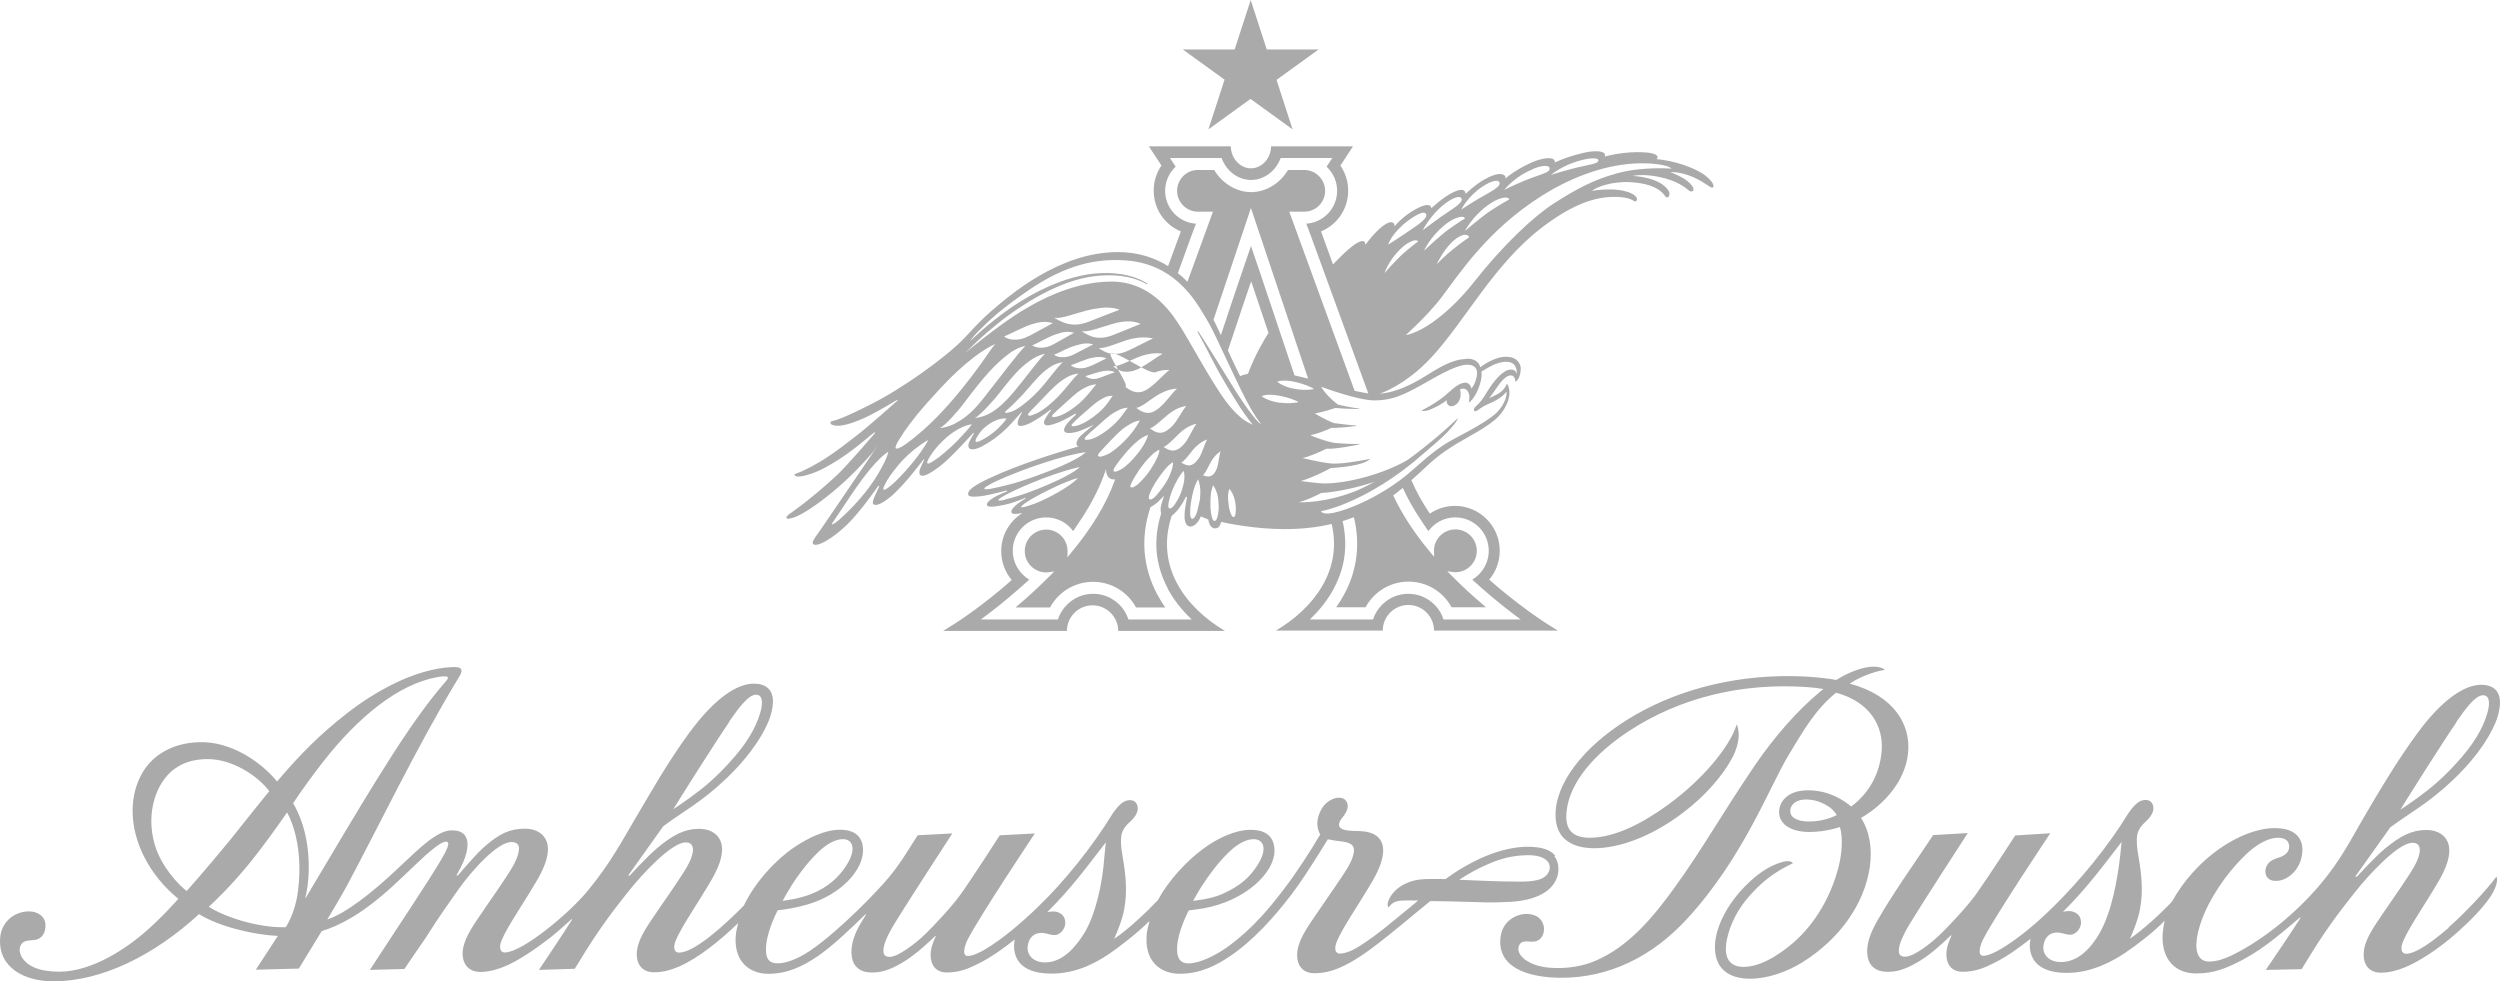 <svg viewBox="0 0 1171.18 459.68" xmlns="http://www.w3.org/2000/svg" data-sanitized-data-name="Layer 2" data-name="Layer 2" id="Layer_2">
  <defs>
    <style>
      .cls-1 {
        fill: #aaaaab;
      }
    </style>
  </defs>
  <g data-sanitized-data-name="Layer 1" data-name="Layer 1" id="Layer_1-2">
    <g data-sanitized-data-name="Layer_1 0" data-name="Layer_1 0" id="Layer_1_0">
      <path d="m993.22,401.08c-1.12,9.85-3.72,26.02-9.85,36.48-3.98,6.74-9.85,13.14-17.98,13.14-5.36,0-9.25-3.54-7.87-8.9.95-3.46,3.37-4.84,5.88-4.93,1.47-.09,3.03.43,4.49.78,1.99.43,3.03.35,4.41-.61s2.59-2.85,2.59-4.75c0-2.33-.86-4.24-3.72-5.19-2.07-.69-4.75.09-4.75.09,11.67-11.58,19.1-21.96,27.49-32.76,0,0-.52,5.27-.69,6.74v-.09Zm157.41-62.75h0c4.84-7,9.16-12.62,12.62-12.62s3.03,4.58,2.16,7.78c-1.21,4.49-4.06,11.84-12.19,21.26-8.56,9.85-14.69,14.69-20.92,19.19-1.9,1.38-6.05,4.32-7.78,5.36,2.68-4.41,19.71-31.46,26.28-40.97h-.17Zm-3.46,96.29h0c-7.52,6.4-15.3,12.19-19.97,12.19-2.16,0-2.85-2.33-1.47-5.7,2.85-6.83,10.37-17.37,17.03-28.87,3.11-5.45,4.75-10.2,4.67-14-.09-5.88-4.41-9.42-10.8-9.42-6.74,0-12.1,2.77-19.45,8.82-4.84,4.06-13.05,13.05-13.05,13.05h-.78s15.21-21.35,16.42-23.08c9.16-6.83,17.98-11.32,29.48-22.3,12.45-11.84,18.41-22.56,20.49-28.52,4.75-14.44-3.37-15.99-7.43-15.99-7.17,0-17.81,6.05-30.43,23.51-8.9,12.19-17.37,26.36-24.81,39.16-5.53,9.51-10.72,19.71-19.79,30.51-14.87,17.63-31.38,28.61-42.01,33.71-2.85,1.3-6.48,2.77-10.29,2.77-4.32,0-5.62-3.11-5.96-5.96-.61-6.05,2.42-14.52,5.62-20.75,5.36-10.2,11.15-16.94,15.56-21.52,7-7.35,13.05-9.77,16.94-9.77,3.63,0,5.27,1.64,5.27,4.15,0,2.94-2.42,4.32-4.49,5.01-1.73.61-4.15,1.21-5.53,3.2-.86,1.21-1.12,2.25-1.12,3.54,0,2.51,1.9,4.32,4.67,4.32,1.56,0,4.32-.17,7.61-3.03,2.85-2.51,4.67-6.22,5.01-10.29.26-2.33-.17-4.67-1.38-6.66-2.42-3.72-6.74-4.75-11.84-4.75-8.13.09-16.77,3.89-23.68,8.38-10.8,7.09-19.02,16.68-24.12,26.02-4.93,5.27-13.83,13.48-19.71,17.37,0,0,2.51-5.36,3.98-10.72,2.42-8.82,1.73-17.81.09-27.23-.78-4.58-.86-5.62-.86-8.56,0-4.15,2.07-6.4,4.67-8.82,2.16-2.07,3.11-4.06,3.11-5.79,0-1.9-1.12-3.54-2.94-3.8-3.46-.43-5.96,2.07-8.99,6.48-9.16,15.04-22.39,31.2-35.01,43.57-7.26,7.17-16.34,14.95-24.81,19.88-2.16,1.3-5.7,3.03-7.95,3.03-3.11,0-1.3-5.36,0-7.87,5.7-11.06,31.38-49.53,31.38-49.53l-16.42,1.04s-13.23,20.4-18.33,27.49c-4.75,6.57-12.97,15.04-16.08,18.15-5.45,5.36-13.23,11.15-17.11,11.15-2.77,0-3.2-1.56-2.94-3.72.17-1.99,1.38-5.53,5.1-11.76,5.19-8.64,27.14-42.44,27.14-42.44l-16.25.95c-4.67,7.35-23.6,33.88-28.44,44.6-3.72,8.13-2.59,13.74-.61,16.25,2.07,2.51,4.58,3.2,8.13,3.2,5.45,0,10.37-2.42,15.21-5.45,5.19-3.28,10.46-8.13,14.09-11.67l.26.17c-.61,1.12-1.21,2.85-1.64,4.06-1.82,5.53-.78,12.88,6.83,12.88,5.88,0,10.2-1.82,14.78-4.15,6.14-3.03,12.1-7.43,17.03-11.32,0,0-4.24,15.99,17.11,15.99,11.84,0,21.87-5.88,26.88-9.16,5.96-3.98,14.26-10.46,18.84-15.3h0c-.52,2.07-.86,5.27-.95,6.31-.61,11.84,5.88,18.41,15.73,18.41,8.13,0,14-2.25,22.39-6.74,10.2-5.53,18.58-13.05,26.28-19.54l.26.17c-3.37,5.45-16.34,24.46-16.34,24.46l16.77-.35s1.47-2.42,2.16-3.46c8.13-13.57,15.39-23.25,22.56-32.24,7.09-8.99,20.66-23.51,27.23-23.51,3.37,0,3.63,2.51,3.37,4.41-.61,4.41-3.89,9.08-9.08,16.86-9.25,13.66-14.52,20.23-16.42,26.45-1.99,6.66,0,13.14,7.35,13.14,3.89,0,7.95-1.12,11.67-2.68,6.05-2.59,14.78-7.95,23.68-15.82,6.14-5.45,14.44-13.57,17.46-19.71,2.59-5.1,1.3-6.83,1.3-6.83-4.32,6.14-15.99,18.33-22.47,23.86h0l.17.09Zm-421.56-26.36h0c-1.73,4.58-9.16,4.75-13.23,4.75-10.2,0-18.84-.43-28.78-.86,4.24-2.77,8.47-5.19,13.74-7.43,6.74-2.94,12.1-3.89,17.29-4.06,5.45-.26,8.82,1.04,10.37,2.85,1.21,1.47,1.21,3.28.69,4.75h-.09Zm-208.23-7h0c-.86,12.71-4.24,27.75-9.68,36.3-4.15,6.57-10.11,13.31-18.15,13.31-5.36,0-9.25-3.54-7.87-8.9.95-3.46,3.37-4.84,5.88-4.93,1.47-.09,3.03.43,4.49.78,1.99.43,3.03.35,4.41-.61s2.59-2.85,2.59-4.75c0-2.33-.86-4.24-3.72-5.19-1.99-.69-4.75.09-4.75.09,11.67-11.58,19.1-21.96,27.49-32.76,0,0-.61,5.27-.69,6.74v-.09Zm-374.19,19.36h0l-.17-.17c1.73-5.79,4.32-27.06-5.7-44.17,3.46-5.27,9.59-13.74,14.09-19.45,16.08-20.57,35.01-36.3,53.33-39.59.95-.17,4.93-.86,5.1.17.17.95-1.73,2.33-6.83,8.82-16.25,20.57-34.49,51.95-59.73,94.3h0l-.09.09Zm-3.63-2.85h0c-1.38,10.46-5.7,16.6-5.7,16.6-13.4.43-29.65-5.27-36.04-9.59,3.2-2.94,9.85-9.16,19.1-20.4,6.14-7.52,14.09-18.67,17.55-23.77,0,0,8.21,13.14,5.1,37.08v.09Zm-52.12-.35h0c-3.63-2.85-11.84-11.15-14.95-21.78-4.41-15.13.86-29.3,9.25-35.44,5.01-3.63,10.46-4.58,15.73-4.58,10.89,0,22.91,7.35,28.7,15.04-3.98,4.67-13.48,16.86-18.76,23.34-11.5,14-19.97,23.42-19.97,23.42Zm254.13-79.35h0c4.84-7,9.16-12.62,12.62-12.62s3.03,4.58,2.16,7.78c-1.21,4.49-4.06,11.84-12.19,21.26-8.56,9.85-14.69,14.69-20.92,19.19-1.9,1.38-6.05,4.32-7.78,5.36,2.68-4.41,19.71-31.46,26.28-40.97h-.17Zm29.04,77.02h0c3.28-5.01,7.09-10.37,12.45-15.65,4.06-3.98,8.3-6.4,12.01-6.31,2.33,0,4.32,1.47,4.32,4.49,0,1.99-.86,4.67-3.03,8.04-3.28,5.01-8.21,9.94-16.25,13.14-6.4,2.51-13.48,3.2-13.48,3.2,0,0,2.85-5.1,4.06-6.92h-.09Zm192.41,0h0c3.28-5.01,7.09-10.37,12.45-15.65,4.06-3.98,8.3-6.4,12.01-6.31,4.06.09,6.92,4.06,1.38,12.53-3.28,5.01-7.43,9.25-16.42,13.23-5.53,2.42-13.48,3.11-13.48,3.11,0,0,2.85-5.1,4.06-6.92Zm165.53-14.26h0c-2.25-2.68-6.05-4.15-13.05-4.15-5.36,0-12.62,1.47-19.54,4.41-7,2.94-13.05,6.57-18.76,10.72-5.19-.09-10.03-.09-12.45.26-7.69,1.21-11.93,5.1-13.83,8.82-.61,1.12-1.38,3.46-.35,4.24.09,0,.35-.78,1.21-1.47,1.73-1.56,3.8-1.82,7-1.82h5.62c-.78.61-1.47,1.21-2.25,1.9-4.15,3.46-8.21,6.74-12.45,10.2-3.98,3.2-8.13,6.31-12.62,9.16-2.42,1.56-6.22,3.63-9.42,3.63-2.16,0-2.77-2.33-1.38-5.7,2.85-6.83,10.37-17.37,17.03-28.87,3.11-5.45,4.75-10.2,4.67-14-.09-5.88-4.41-8.56-10.8-8.82-3.89-.17-4.49,0-6.66-.43-3.54-.61-4.24-2.77-1.73-5.79,1.73-2.07,2.59-3.89,2.59-5.36,0-2.25-1.3-4.06-4.15-4.06-2.51,0-6.05,1.73-8.04,5.19-4.15,7.09-.69,12.01-.69,12.01-4.58,7.87-11.41,18.33-17.11,25.76-4.58,5.96-13.83,18.24-27.23,27.57-4.24,2.94-11.84,7.09-17.37,7.09-4.84,0-5.36-3.89-5.36-6.83,0-4.24,1.64-10.29,5.45-17.98,5.01-.61,8.9-1.12,13.83-2.68,15.99-5.01,26.36-16.34,26.36-25.24,0-4.32-1.73-9.85-11.15-9.85-7.17,0-15.56,3.89-22.39,8.99-7.78,5.79-16.08,14.69-21.09,23.94-4.84,5.19-14.26,14.09-20.49,18.15,0,0,2.51-5.36,3.98-10.72,2.42-8.82,1.73-17.81.09-27.23-.78-4.58-.86-5.62-.86-8.56,0-4.15,2.07-6.4,4.75-8.82,2.16-2.07,3.11-4.06,3.11-5.79,0-1.9-1.12-3.54-2.94-3.8-3.46-.43-5.96,2.07-8.99,6.48-9.16,15.04-22.47,31.64-34.92,43.57-7.35,7.09-16.42,14.95-24.81,19.88-2.16,1.3-5.7,3.03-7.95,3.03-3.11,0-1.3-5.36,0-7.87,5.7-11.06,31.38-49.53,31.38-49.53l-16.42.86s-13.23,20.57-18.33,27.66c-4.75,6.57-12.97,15.04-16.08,18.15-5.45,5.36-13.48,11.15-17.11,11.15-2.77,0-3.11-1.56-2.94-3.72.17-1.99,1.3-5.53,5.1-11.76,5.19-8.64,27.14-42.36,27.14-42.36l-16.25.86c-4.67,7.35-8.47,13.74-13.48,19.71-5.45,6.57-22.39,24.12-35.7,33.54-4.75,3.37-11.15,6.74-16.42,6.74s-5.45-3.89-5.45-6.83c0-4.06,1.64-10.29,5.45-17.98,5.01-.61,8.73-1.3,13.74-2.68,16.16-4.67,26.28-16.25,26.28-25.5,0-3.63-1.3-9.59-10.8-9.59-7.17,0-14.95,3.89-21.18,8.04-8.56,5.7-18.5,16.25-23.86,27.49-9.94,10.03-23.34,22.04-30.43,22.04-2.16,0-2.85-2.33-1.47-5.7,2.85-6.83,10.37-17.37,17.03-28.87,3.11-5.45,4.75-10.2,4.67-14-.09-5.88-4.41-9.42-10.8-9.42-6.74,0-12.1,2.77-19.36,8.82-4.93,4.06-13.05,13.05-13.05,13.05h-.78s15.21-21.35,16.42-23.08c9.16-6.83,17.98-11.32,29.48-22.3,12.45-11.84,18.41-22.56,20.49-28.52,4.75-14.44-3.37-15.99-7.52-15.99-7.43,0-17.89,6.05-30.6,23.51-10.03,13.74-17.63,27.4-24.64,39.16-6.14,10.37-11.84,21.35-22.47,34.23-8.99,10.98-30.86,29.04-38.98,29.04-2.16,0-2.85-2.33-1.47-5.7,2.85-6.83,10.37-17.37,17.03-28.87,3.11-5.45,4.75-10.2,4.67-14-.09-5.88-4.41-9.42-10.8-9.42-6.74,0-11.84,2.07-19.36,8.82-4.06,3.63-12.01,13.05-12.01,13.05h-.69c1.73-3.11,5.1-8.9,5.19-14.26.09-3.98-1.99-6.83-7.17-6.83-3.03,0-5.88,1.12-10.98,4.84-3.8,2.85-8.82,7.69-15.65,14.09-10.98,10.29-23.08,19.88-31.9,22.82,0,0,6.57-10.89,9.34-16.08,15.13-28.27,31.9-63.45,51.17-95.51.43-.78.95-1.56,1.38-2.25.95-1.56,1.21-2.77.78-3.46-.61-.86-1.99-1.04-4.24-.95-17.72.86-36.56,11.76-49.36,21.78-12.71,9.94-21.7,19.02-32.59,31.81-7.95-9.59-21.87-18.76-36.22-18.41-6.4.17-12.62,1.56-18.5,5.45-9.25,6.14-12.88,16.77-12.97,26.45-.09,15.13,8.21,30.77,21.44,41.49,0,0-8.3,9.51-17.11,16.86-10.55,8.73-26.36,18.33-41.32,17.2-5.01-.35-10.63-1.3-14.18-5.7-1.64-2.07-2.07-4.32-1.47-6.05.86-2.33,2.59-2.77,5.7-2.94,4.93-.17,6.14-3.89,6.14-7,0-4.15-3.72-6.48-7.69-6.48-7,0-13.14,5.01-13.57,12.71-.86,13.83,11.67,20.05,24.89,20.05,22.91,0,47.37-12.27,68.29-31.46,9.68,5.96,25.76,9.68,36.91,10.2l-10.29,15.82,20.14-.52s8.21-13.48,10.72-17.55c8.47-2.68,18.58-7.69,33.28-21.09,7.87-7.17,14.18-13.83,19.62-17.98,1.9-1.47,3.98-2.85,5.19-2.85,1.9,0,1.38,1.9-.43,5.45-3.54,6.48-8.82,14.61-25.93,40.63-1.56,2.42-9.16,14-9.16,14l16.16-.43s7.69-11.32,9.94-14.52c2.94-4.49,4.67-7.69,15.56-22.99,5.96-8.47,18.07-21.96,24.64-21.96,3.37,0,3.8,2.16,3.46,4.06-.61,4.49-3.8,9.25-9.16,17.2-9.25,13.66-14.52,20.23-16.42,26.45-2.07,6.66.17,13.14,7.61,13.14,3.89,0,7.61-1.04,11.41-2.59,6.05-2.51,13.83-7.69,21.44-13.57,3.37-2.68,9.85-8.56,9.85-8.56l.26.17c-3.37,5.45-15.56,23.6-15.56,23.6l16.77-.52s1.56-2.42,2.16-3.46c8.13-13.57,15.39-23.25,22.56-32.24,7.09-8.99,20.75-23.51,27.23-23.51,3.37,0,3.63,2.51,3.37,4.41-.61,4.41-3.89,9.08-9.08,16.86-9.25,13.66-14.52,20.23-16.42,26.45-2.07,6.66,0,13.14,7.35,13.14,3.89,0,7.87-1.04,11.67-2.68,8.99-3.89,19.45-12.36,27.57-20.23l.17.09c-.35.86-.78,3.28-.95,3.98-1.82,12.79,5.45,19.54,15.04,19.54,9.08,0,16.16-3.54,22.99-8.13,7.09-4.75,16.6-13.92,22.56-19.79l.26.17c-1.47,2.25-3.54,5.7-4.41,7.69-3.72,8.04-2.59,13.74-.61,16.25,2.07,2.51,4.58,3.2,8.13,3.2,5.45,0,10.37-2.42,15.21-5.45,5.19-3.28,10.46-8.13,14.09-11.67l.26.17c-.61,1.12-1.21,2.85-1.64,4.06-1.82,5.53-.78,12.88,6.83,12.88,5.88,0,10.2-1.82,14.78-4.15,6.14-3.03,12.1-7.43,17.03-11.32,0,0-4.24,15.99,17.11,15.99,12.45,0,21.44-5.53,26.88-9.08,5.01-3.37,14.18-10.55,18.84-15.3l.26.09c-.26.86-.95,3.28-1.21,5.1-1.56,13.74,6.66,19.28,15.47,19.28,9.68,0,17.46-4.15,23.42-8.21,10.98-7.43,20.57-18.07,29.13-29.3,4.41-5.88,8.3-12.01,12.27-18.24.43-.61,4.49-7.26,4.49-7.26,2.77.61,5.45.86,7.26,1.12,4.32.61,5.27,2.42,4.93,4.84-.61,4.67-4.06,9.25-9.42,17.2-9.25,13.66-14.52,20.23-16.42,26.45-1.99,6.66,0,13.14,7.35,13.14,3.89,0,7.87-.86,11.67-2.51,6.4-2.68,13.05-7.43,18.5-11.67,6.4-4.93,15.39-12.45,18.33-14.87,2.07-1.73,3.98-3.28,5.79-4.75,9.94.09,21.87.52,26.02.61,3.63.09,8.99-.09,11.84-.26,14.69-.95,20.75-6.92,21.96-13.05.61-3.2-.09-6.4-1.73-8.38l.43-.17Zm118.77-15.99h0c-5.27,0-8.64-1.82-8.64-4.84s2.85-6.05,9.25-5.36c3.8.43,6.4,1.73,8.73,3.2,2.42,1.56,3.8,3.98,3.8,3.98-4.06,2.07-8.64,3.03-13.14,3.03Zm19.45-64.74h0c6.31-4.15,14.44-6.22,16.25-6.22,0,0-1.12-1.64-5.79-1.56-4.24.09-11.06,2.42-16.94,6.22-4.32-.78-9.85-1.38-15.13-1.64-29.48-1.38-57.14,5.36-79.18,18.07-21.26,12.27-35.87,29.13-37.17,44.6-.43,5.53.69,10.63,4.75,13.92,3.28,2.68,7.61,3.8,13.14,3.89,11.84,0,26.8-5.36,41.58-16.51,10.72-8.04,18.84-17.72,22.99-25.41,5.53-10.11,2.33-16.08,2.33-16.08-3.37,10.89-16.42,26.1-31.9,37.43-12.27,8.99-25.33,15.65-37,15.65-9.85,0-11.5-5.88-10.8-12.36,1.47-14,13.57-27.31,29.04-37.51,24.03-15.82,52.99-22.73,83.07-20.75,2.77.17,5.79.52,8.21.95-.61.43-1.21.95-1.82,1.47-10.46,8.73-20.92,20.57-30.43,34.49-15.13,22.3-24.64,39.33-37.17,56.62-10.46,14.61-22.04,28.27-37.6,34.83-5.96,2.51-12.62,3.46-18.76,3.28s-10.46-1.38-14.18-4.06c-1.3-.95-3.11-3.03-2.94-5.1.35-3.46,2.85-3.46,5.53-3.2,4.75.52,6.66-3.03,6.48-6.31-.26-3.89-3.28-6.66-8.21-6.66-4.58,0-11.67,3.11-12.27,11.93-.95,15.3,17.46,17.98,28.61,17.98,22.39,0,42.53-9.85,58.78-27.49,26.28-28.44,38.72-61.98,47.63-76.76,6.83-11.41,12.88-21.78,22.3-29.3,15.9,4.32,22.21,15.65,21.35,27.14-.69,9.51-5.01,19.28-14.26,26.19-3.54-2.94-10.46-7.61-20.14-7.61-10.29,0-13.74,5.88-13.66,10.37.09,5.79,6.05,9.16,14.09,9.16s14.35-2.33,14.35-2.33c1.64,4.58.95,13.05-.69,19.19-4.24,15.9-12.79,28.35-22.73,36.39-12.01,9.68-19.19,9.94-21.96,9.94-6.4-.09-8.38-4.49-7.95-9.68.61-7.35,4.41-15.39,9.08-21.26,9.94-12.36,19.45-16.08,22.3-17.63,0,0-1.04-1.73-5.1-.52-4.75,1.38-9.68,4.06-15.3,9.34-9.68,8.99-15.39,19.97-16.08,28.7-.43,5.27.95,10.2,4.41,12.97,2.68,2.25,6.48,3.63,12.1,3.63,7.95,0,17.03-3.11,24.38-7.69,17.89-11.15,29.04-27.66,31.55-44.34,1.3-8.9,0-16.94-4.06-23.34,3.46-1.82,20.23-12.36,22.04-30.51,1.3-12.97-6.4-26.71-27.23-32.33h0l.09-.17Z" class="cls-1"></path>
      <path d="m573.82,37.43l-19.71-14.26h24.29l7.52-23.17,7.52,23.17h24.29l-19.71,14.26,7.52,23.17-19.71-14.26-19.71,14.26,7.52-23.17h.17Zm184.46,43.57h0c-11.67,3.03-20.14,7.78-30.43,14.35-9.34,6.05-23.51,19.19-37.51,37-11.06,13.92-23.6,23.17-31.81,24.64,0,0,10.03-8.9,16.6-17.46,8.47-11.15,21.61-31.72,47.28-47.89,20.05-12.62,36.56-14.69,43.22-15.04,6.83-.43,15.73.43,17.46,2.42,0,0-12.88-1.12-24.89,1.99h.09Zm-109.78,47.11h0s1.9-5.88,7.35-11.24c4.06-4.06,7.95-5.1,8.47-3.72,0,0-2.85,2.07-6.57,5.27-3.46,3.03-9.25,9.59-9.25,9.59v.09Zm11.5-24.98h0c4.75-3.46,7.35-4.15,8.04-2.94s-.61,2.94-5.36,6.22c-5.53,3.89-12.36,8.21-12.36,8.21,0,0,1.38-5.36,9.77-11.58l-.09.09Zm17.03-7.78h0c4.41-3.28,7-3.63,7.61-2.42.61,1.12-.69,2.77-5.27,5.7-5.36,3.46-12.88,9.25-12.88,9.25,0,0,3.8-7.52,10.55-12.53Zm17.63-8.04h0c4.67-3.03,7.26-3.11,7.78-1.9s-.86,2.68-5.7,5.36c-5.62,3.03-12.19,7.43-12.19,7.43,0,0,3.03-6.31,10.11-10.89Zm-8.38,20.92h0s3.2-6.48,10.37-11.84c5.36-4.06,10.03-4.67,10.37-2.94,0,0-3.54,1.9-8.47,5.1-4.49,2.94-12.27,9.68-12.27,9.68Zm-19.19,9.25h0s2.77-6.31,9.42-11.84c5.01-4.15,9.42-4.93,9.77-3.28,0,0-3.37,1.99-7.87,5.27-4.15,3.03-11.32,9.85-11.32,9.85Zm12.45-3.37h0c5.19-5.36,8.3-4.49,8.73-2.94,0,0-3.28,2.16-7.61,5.62-3.98,3.2-7.61,7-7.61,7,0,0,2.68-5.7,6.48-9.68Zm38.47-34.92h0c5.62-2.25,8.04-1.56,7.95-.26-.17,1.3-.52,1.64-6.22,3.63-7.69,2.59-15.04,6.4-15.04,6.4,0,0,4.84-6.31,13.4-9.68l-.09-.09Zm22.82-4.15h0c5.79-1.47,8.21-.78,7.95.17s-.69,1.3-6.57,2.51c-7.87,1.64-15.65,4.24-15.65,4.24,0,0,5.36-4.67,14.26-6.92Zm-78.66,107.36h0l3.37-1.82c6.66-3.72,15.56-9.16,21-9.68,3.37-.26,4.84,1.04,5.19,2.42.35,1.21.43,2.25-.43,4.93-.43,1.47-1.3,3.03-1.99,3.8,0,0-.52-3.11-3.28-2.77-3.89.52-6.83,4.58-11.32,7.78-3.63,2.68-7.17,4.41-8.82,5.27,0,0,1.12.61,3.54-.26,2.59-.95,6.22-2.85,8.3-4.58-.09,1.73.86,3.11,2.68,2.77s3.11-1.9,3.63-3.8c.43-1.47.17-4.15-.17-3.98,2.94-1.47,4.49,1.3,4.49,3.37,0,.69-.09,2.25-.35,2.68,0,0,.78-.17,1.82-1.56,1.04-1.3,2.59-3.63,3.72-7.87.69-2.51.61-3.89.43-5.01,1.9-1.12,4.58-2.77,6.31-3.46,4.58-1.73,8.3-1.64,9.68,1.21.86,1.9.52,3.2.52,3.2-.43-1.47-1.47-1.99-2.85-1.9-3.37.17-6.92,4.41-9.51,8.13-2.25,3.28-2.94,5.19-5.53,7.95-.69.78-2.42,1.82-2.07,2.94.35,1.3,1.99-.17,3.11-.95,1.73-1.21,4.41-2.33,5.96-3.03,4.75-2.33,6.14-4.75,6.14-4.75.26,1.04-.26,5.62-4.67,9.94-5.62,5.36-19.62,11.76-23.86,14.52-1.82,1.12-3.46,2.33-5.1,3.54-5.01,3.8-9.25,7.95-13.4,11.32-7.09,5.79-18.84,13.14-31.46,16.86-7.69,2.25-8.38-.09-8.47-.09,2.42-.52,8.73-1.9,19.19-7.17,14.52-7.35,24.64-16.08,31.03-21.7.78-.69,1.56-1.38,2.25-1.9,4.67-4.06,5.96-5.45,6.66-6.14,3.63-3.89,4.93-5.79,5.01-6.66-1.21,1.04-5.45,5.1-9.25,8.3-.61.52-1.64,1.38-3.11,2.59-2.59,2.16-6.48,5.27-11.06,8.56-10.72,6.4-28.7,11.41-40.11,11.06-4.84-.35-9.94-1.12-9.94-1.12,5.36-1.64,10.63-4.24,13.92-6.05,5.27-.35,14.69-1.21,18.15-3.98l.43-.35c-6.66,1.3-14.09,2.51-18.41,2.16-5.88-.61-13.4-2.59-13.4-2.59,2.25-.26,7.35-2.42,11.32-4.32h0c4.41.26,14.52-1.82,15.13-1.99l.43-.26c-4.24.17-9.42-.26-12.19-.52-4.93-.95-10.98-3.54-10.98-3.54,3.89-.86,7.43-2.33,9.85-3.46,4.49.09,10.89-.78,11.41-.86l.43-.26c-3.03-.09-8.64-.86-10.63-1.12-4.06-1.56-8.99-4.49-8.99-4.49,4.24-.78,7.61-1.9,9.68-2.59,4.41.43,10.46.52,10.98.43l.26-.17c-2.77-.26-7.78-1.3-10.03-1.82-5.88-4.41-7.87-8.38-7.87-8.38,0,0,16.68,6.31,24.89,6.4,7.26.09,12.71-2.25,18.15-5.1l.17-.09Zm3.54,61.29h0l2.94,4.41c.17.26.35.52.52.69,2.85-3.89,7.43-6.4,12.62-6.4,8.64,0,15.65,7,15.65,15.65,0,5.7-3.11,10.72-7.69,13.48.26.17.43.43.61.61h0l3.89,3.46c6.83,6.05,13.31,11.06,18.15,14.61h-36.13c-.86-2.59-2.25-5.01-4.24-6.92-3.28-3.28-7.61-5.1-12.27-5.1s-8.99,1.82-12.27,5.1c-1.99,1.99-3.46,4.32-4.24,6.92h-29.65c4.67-4.41,8.47-9.25,11.24-14.44,2.85-5.36,4.67-11.06,5.19-16.86.43-4.84.09-9.77-1.04-14.78,1.47-.43,2.85-.95,4.24-1.47.35-.09.69-.26,1.04-.35,3.03,12.36,1.56,24.81-4.49,36.04-1.12,2.07-2.42,4.15-3.8,6.14h13.74c4.06-7.43,11.76-12.01,20.14-12.01s16.16,4.58,20.14,12.01h16.16c-5.79-4.84-11.24-9.85-16.25-14.95l-1.9-1.9,2.68.35c.43.09.78.09,1.12.09,5.53,0,10.03-4.49,10.03-10.03s-4.49-10.03-10.03-10.03-10.03,4.49-10.03,10.03l.09,2.85-1.73-2.07c-7.52-8.99-13.31-17.89-17.46-26.71.26-.26.61-.43.86-.69.17-.17.35-.26.61-.43,1.12-.86,2.07-1.73,3.03-2.42,2.25,4.93,5.1,10.03,8.47,15.04l.09.09Zm-56.96-8.47h0c3.63-1.04,7.17-2.68,10.11-4.24,8.9-.61,18.33-3.03,25.07-5.27-3.11,1.73-6.22,3.28-9.25,4.49-14.61,5.7-26.02,5.1-26.02,5.1l.09-.09Zm-8.99-46.5h0c-4.41-.61-7.26-1.99-8.73-3.11,0,0,2.25-1.47,8.99-.09,3.54.69,7.43,2.16,8.3,2.85,0,0-3.37.95-8.56.26v.09Zm-9.34,9.85h0c-.35-.35-.78-.69-1.12-1.04-.78-.78-1.47-1.64-2.16-2.51-1.38-1.73-2.68-3.54-3.98-5.36-2.59-3.72-5.01-7.52-7.35-11.41l-7.17-11.58c-2.42-3.8-4.75-7.69-7.35-11.5l-.35.26c2.25,3.89,4.32,7.95,6.4,12.01l3.2,6.05c1.12,1.99,2.25,3.98,3.37,5.88,2.33,3.89,4.67,7.78,7.17,11.67,1.3,1.9,2.59,3.8,3.98,5.62.61.78,1.21,1.56,1.9,2.33-.69-.35-1.47-.69-2.33-1.12-3.03-1.56-6.83-5.19-10.46-10.03-6.4-8.56-17.2-28.52-20.57-33.8-3.46-5.45-13.14-22.13-32.93-22.13s-37.6,10.89-45.21,15.82c-9.51,6.22-22.56,16.94-23.51,17.81,1.82-1.82,3.72-3.63,5.62-5.45,3.11-2.94,6.4-5.7,9.68-8.38s6.74-5.19,10.29-7.52c3.54-2.33,7.17-4.58,10.98-6.57s7.61-3.72,11.67-5.19c3.98-1.38,8.13-2.51,12.36-3.03s8.47-.61,12.71-.09,8.38,1.73,12.01,3.89l.26-.35c-3.63-2.33-7.87-3.72-12.19-4.41s-8.64-.69-12.97-.26-8.56,1.47-12.71,2.77c-4.15,1.38-8.13,3.03-12.01,4.93-1.9.95-3.89,1.99-5.7,3.03-.95.52-1.82,1.12-2.77,1.64l-1.38.86-1.38.86c-3.63,2.33-7.17,4.93-10.55,7.61-3.98,3.11-7.78,6.48-11.41,9.94.95-1.47,2.33-3.11,4.24-5.01,4.49-4.41,9.68-9.68,23.42-19.02,17.11-11.67,31.46-14.95,45.99-13.74,24.2,2.07,33.54,21.7,37.69,28.44,3.8,6.22,14.78,31.9,20.49,41.49,2.07,3.46,3.54,5.45,4.32,6.48-.09-.09-.17-.09-.26-.17h0l.09.26Zm-11.5,40.97h0c-.09,1.12-.17,2.59-1.04,2.68h-.09c-.86-.09-1.82-3.03-2.07-4.75-.35-2.07-.43-3.63-.43-5.1,0-1.9.69-3.46.61-3.37.78.78,2.07,2.68,2.68,5.79.26,1.64.52,2.94.35,4.75Zm-8.9-20.05h0c-.69,1.73-1.3,2.77-2.68,3.46-1.47.78-3.8-.35-3.8-.35,1.04-.86,2.07-3.03,2.51-3.89.95-1.73,1.3-2.77,2.68-4.49,1.56-1.99,3.11-2.77,3.11-2.77-.69,1.64-.95,5.88-1.82,8.13v-.09Zm.61,21.35h0c-.26,1.38-.61,3.2-1.73,3.2s-1.73-3.98-1.82-6.14c-.09-2.59,0-4.58.17-6.4.26-2.42,1.12-4.24,1.04-4.15.86,1.04,2.25,3.63,2.51,7.52.17,2.07.26,3.72-.17,5.96Zm-8.99-26.28h0c-1.21,1.82-2.16,2.85-3.8,3.37-1.9.52-4.41-1.21-4.41-1.21,1.38-.78,3.03-3.03,3.8-3.89,1.47-1.82,2.07-2.85,4.06-4.49,2.25-1.9,4.24-2.42,4.24-2.42-1.12,1.73-2.33,6.4-3.89,8.73v-.09Zm.61,18.93h0l-1.47,6.4c-.52,1.47-1.3,3.37-2.42,3.11s-.86-4.58-.52-7c.43-2.85,1.04-5.53,1.64-7.43.78-2.51,1.9-4.06,1.82-4.06.61,1.3,1.38,4.75.86,8.9l.09.09Zm-8.38-4.41h0c-.78,2.25-1.47,4.15-2.94,6.31-.86,1.38-1.99,3.03-3.11,2.77-1.21-.26.09-5.01.95-7.35,1.04-2.85,1.99-4.58,3.03-6.48,1.38-2.42,2.85-3.8,2.77-3.72.35,1.47.69,4.24-.78,8.47h.09Zm-7.17-3.89h0c-1.3,2.42-3.54,5.19-4.93,6.83-1.21,1.38-2.42,2.25-3.2,1.9-1.3-.61.95-4.93,2.42-7.35,1.82-2.94,3.54-5.19,5.01-7,2.07-2.42,3.54-3.03,3.54-3.03.09,1.73-.69,4.75-2.85,8.73v-.09Zm.35,50.57h0c2.77,5.19,6.57,10.03,11.24,14.44h-29.65c-.86-2.59-2.25-5.01-4.24-6.92-3.28-3.28-7.61-5.1-12.27-5.1s-8.99,1.82-12.27,5.1c-1.99,1.99-3.46,4.32-4.24,6.92h-36.13c4.84-3.54,11.32-8.56,18.15-14.61l3.89-3.46h0c.17-.17.43-.35.61-.61-4.58-2.77-7.69-7.78-7.69-13.48,0-8.64,7-15.65,15.65-15.65,5.19,0,9.85,2.51,12.62,6.4.17-.26.35-.52.52-.69l2.94-4.41c4.67-7,8.3-13.92,10.8-20.66.35-.95.78-2.07,1.21-3.28-.17,2.07.69,4.49,3.03,4.84h1.21c-.09.17-.09.26-.17.43-3.98,11.06-10.89,22.47-20.49,33.97l-1.73,2.07.09-2.85c0-5.62-4.49-10.11-10.03-10.11s-10.03,4.49-10.03,10.03,4.49,10.03,10.03,10.03c.35,0,.69,0,1.12-.09l2.68-.35-1.9,1.9c-5.01,5.01-10.46,10.11-16.25,14.95h16.16c4.06-7.43,11.76-12.01,20.14-12.01s16.16,4.58,20.14,12.01h13.74c-1.47-1.99-2.68-4.06-3.8-6.14-6.74-12.62-7.87-26.62-3.28-40.45l.17-.43c.52-.26.95-.52,1.47-.86.86-.61,1.73-1.3,2.33-1.9,1.9-1.82,2.51-2.59,2.51-2.59,0,0-.69,2.16-1.38,4.49-.26,1.04-.35,2.59,0,3.89-1.9,6.14-2.59,12.19-2.07,18.24.61,5.79,2.33,11.5,5.19,16.86v.09Zm-68.72-38.29h0c0-.17.52-.61.78-.86,1.73-1.56,6.31-4.15,12.19-7.09,6.66-3.28,11.41-5.01,13.66-5.62-1.12,1.38-4.58,4.24-11.84,8.13-3.63,1.9-6.66,3.54-12.45,5.27-1.56.43-2.25.35-2.33.17Zm-7.52-3.37h0c-2.07.52-2.77.43-3.03.26-.09,0-.09-.09-.09-.09-.09-.26.69-.78,1.12-1.04,2.33-1.73,10.98-5.7,18.84-8.73,9.08-3.46,15.3-5.19,18.24-5.7-1.47,1.47-5.96,4.49-16.08,8.73-4.75,1.99-10.72,4.49-19.02,6.48v.09Zm-5.88-5.27h0c-2.59.52-3.46.43-3.72.17l-.09-.09c-.09-.35.86-.95,1.47-1.3,2.94-1.99,13.66-6.48,23.42-9.77,11.41-3.89,19.19-5.62,22.73-6.05-1.73,1.73-7.35,5.27-20.23,10.03-5.96,2.25-13.31,4.93-23.6,7Zm43.22-23.42h0c.35-1.04,3.72-3.72,6.4-6.14,5.19-4.75,6.14-5.36,9.08-6.92,3.03-1.56,4.67-1.3,4.67-1.3-1.12,1.21-3.11,4.93-7.35,8.64-2.59,2.25-5.88,4.58-8.82,5.7-2.16.86-4.24.95-3.98,0Zm-2.16-6.48h0c-2.16.86-4.24,1.12-3.98.17.26-.69,3.72-3.89,6.4-6.14,4.84-4.24,5.27-4.67,7.87-6.14,2.94-1.73,5.01-1.38,5.01-1.38-1.12,1.21-2.25,4.06-6.48,7.78-2.59,2.25-5.88,4.58-8.82,5.7Zm-9.16-4.32h0c-2.16.86-4.24,1.12-3.98.17.26-.69,3.8-3.8,6.4-6.14,5.19-4.75,6.4-5.7,9.34-7.17,3.03-1.56,5.01-1.38,5.01-1.38-1.47,1.38-3.72,5.1-7.95,8.82-2.59,2.25-5.88,4.58-8.82,5.7Zm-11.5-.86h0c-2.51,1.21-3.54,1.21-3.72.61-.26-.69,2.07-2.59,6.48-7.26,5.45-5.79,7.95-8.13,11.32-10.11,3.46-2.07,5.88-1.9,5.88-1.9-2.33,1.73-5.01,5.96-9.68,10.8-2.85,2.94-6.83,6.31-10.2,7.87h-.09Zm-10.72-1.21h0c-1.12.43-1.73.69-2.51.78-1.82.35-1.21-.43-.86-.78,2.16-1.73,7.52-7.26,8.21-8.04,7.26-8.38,8.82-10.11,12.62-12.62,3.03-1.99,5.79-2.16,5.79-2.16-2.25,1.82-6.74,8.38-11.32,13.31-2.77,3.03-8.47,8.04-11.93,9.51Zm-6.74,7.87h0c-3.8,3.63-6.57,5.01-7.87,5.7-1.21.69-2.68,1.21-2.94.69-.17-.35.26-1.47.69-2.16,1.47-2.33,2.42-3.46,3.89-4.67,5.79-4.75,9.85-3.89,9.85-3.89,0,0-.43,1.21-3.63,4.32Zm-1.38-14.18h0c8.99-11.41,11.24-13.83,16.08-17.29,3.8-2.77,7-3.2,7-3.2-2.85,2.51-9.16,11.41-14.87,18.15-3.46,4.06-7.43,8.04-11.84,10.2-3.28,1.56-6.14,1.73-6.14,1.73,2.33-1.12,8.56-8.13,9.77-9.59Zm15.56-28.87h0c-2.85,1.56-5.27,1.9-7.69,1.73-2.68-.26-3.98-1.47-3.98-1.47,1.82-.69,4.75-2.25,6.4-2.94,3.03-1.38,5.19-2.59,9.08-3.46,4.41-1.04,7.35.17,7.35.17-2.85,1.47-7.35,4.06-11.15,6.05v-.09Zm14.78-1.47h0c3.8-.95,6.31,0,6.31,0-2.42,1.3-6.31,3.63-9.51,5.36-2.42,1.38-4.49,1.73-6.57,1.64-2.33-.17-3.46-1.12-3.46-1.12,1.56-.61,4.06-1.99,5.45-2.68,2.59-1.21,4.41-2.33,7.78-3.11v-.09Zm13.23-5.19h0c-3.72,1.47-6.74,1.64-9.59,1.04-3.28-.69-6.57-2.85-6.57-2.85,3.03.43,8.04-1.38,10.11-1.99,4.32-1.21,5.96-1.9,11.24-2.59,5.53-.78,9.25.78,9.25.78-3.72,1.38-9.59,3.72-14.44,5.62Zm11.24,6.31h0c-3.37,1.3-6.05,1.47-8.64.95-2.94-.61-5.88-2.77-5.88-2.77,2.68.35,7.26-1.21,9.08-1.82,3.8-1.04,6.05-2.16,10.46-2.68,5.01-.61,8.04,1.04,8.04,1.04-3.28,1.3-8.56,3.54-13.05,5.27Zm7,7.35h0c-3.03,1.38-5.53,1.64-7.95,1.3-2.77-.43-5.62-2.59-5.62-2.59,2.51.17,6.66-1.47,8.38-2.07,3.46-1.21,5.19-2.07,9.25-2.68,4.58-.69,7.78.26,7.78.26-3.03,1.3-7.78,3.98-11.84,5.79Zm-15.9,10.63h0c1.82-.52,3.2-1.04,5.62-1.3,2.68-.26,4.24.69,4.24.69-1.82.61-4.67,1.73-7,2.59-1.82.69-3.2.69-4.58.35-1.56-.35-2.16-1.12-2.16-1.12,1.12-.26,2.94-.95,3.98-1.21h-.09Zm-15.39-7.69h0c-2.25-.17-3.2-1.12-3.2-1.12,1.47-.52,3.89-1.82,5.19-2.42,2.42-1.12,3.98-1.73,7.17-2.51,3.63-.86,5.96.09,5.96.09-2.33,1.21-5.7,2.94-8.82,4.58-2.33,1.21-4.32,1.56-6.22,1.38h-.09Zm9.68,1.9h0c2.25-.86,3.37-1.38,6.31-1.82,3.28-.52,5.36.52,5.36.52-2.16.95-5.96,3.11-8.56,3.98-2.25.78-3.54.78-5.27.52-1.99-.35-2.85-1.3-2.85-1.3,1.38-.43,3.72-1.47,4.93-1.9h.09Zm27.4,3.2h0c-2.68,1.47-5.01,1.9-7.26,1.73-2.59-.17-5.36-2.51-5.36-2.51,2.33,0,6.05-1.82,7.61-2.51,3.11-1.3,4.67-2.25,8.38-3.11,4.24-.95,7.17-.26,7.17-.26-2.68,1.47-6.92,4.75-10.55,6.66Zm4.84,8.99h0c-2.33,1.64-4.15,2.59-6.48,2.33-2.68-.26-5.27-2.51-5.27-2.51,2.16-.26-8.21-14.78-6.83-15.56,2.77-1.56,17.63,9.85,20.92,8.73,3.8-1.38,6.57-1.04,6.57-1.04-2.33,1.64-5.79,5.79-8.9,7.95v.09Zm4.58,9.34h0c-2.07,1.73-3.89,2.85-5.96,2.68-2.68-.09-5.19-2.33-5.19-2.33,2.07-.35,4.93-2.59,6.14-3.46,2.51-1.64,3.63-2.68,6.74-4.06,3.46-1.56,6.14-1.47,6.14-1.47-2.07,1.73-5.1,6.31-7.87,8.56v.09Zm-10.29,30.08h0c2.42-3.46,3.98-5.36,5.88-7.17,2.42-2.51,4.06-2.94,4.06-2.94,0,1.82-1.47,5.1-4.15,9.25-1.64,2.51-4.15,5.36-5.96,6.92-1.56,1.3-2.85,1.9-3.46,1.21-.43-.61,1.64-4.32,3.63-7.17v-.09Zm-14.87-7.78h0c-2.07.95-3.89,1.38-3.98.17,0-.69,3.46-4.15,5.96-6.83,4.75-5.01,6.14-5.96,9.08-7.69,2.85-1.73,4.58-1.64,4.58-1.64-1.3,2.25-3.2,5.53-7.17,9.51-2.42,2.42-5.53,5.19-8.38,6.48h-.09Zm7.87.52h0c2.85-3.46,4.84-5.45,7-7.17,2.85-2.33,4.67-2.59,4.67-2.59-.43,1.64-2.07,5.27-5.45,9.34-1.99,2.42-4.67,5.27-7.26,6.74-1.9,1.12-3.2,1.47-3.54.69s2.42-4.41,4.58-7Zm34.4-15.13h0c-1.56,1.82-3.54,6.74-5.62,9.25-1.56,1.9-3.11,3.03-4.93,3.37-2.25.35-4.93-1.64-4.93-1.64,1.73-.69,3.98-3.11,4.93-3.98,1.99-1.9,2.85-3.03,5.27-4.67,2.85-1.9,5.27-2.25,5.27-2.25v-.09Zm-11.41,1.12h0c-1.82,1.82-3.46,3.03-5.36,3.2-2.42.26-5.1-2.07-5.1-2.07,1.9-.61,4.32-2.94,5.45-3.89,2.16-1.82,3.2-2.94,5.88-4.58,3.11-1.82,5.7-1.99,5.7-1.99-1.82,1.82-4.15,6.83-6.57,9.34h0Zm-101.48-1.3h0c-3.89,2.07-7.43,2.33-7.43,2.33,2.77-1.38,9.16-8.9,10.46-10.63,10.55-14.18,15.82-19.62,21.61-24.03,4.49-3.46,7.95-3.8,7.95-3.8-3.28,3.11-13.14,16.34-19.79,24.72-4.06,5.1-7.61,8.64-12.88,11.41h.09Zm1.21,7.78h0c-4.49,4.67-9.51,8.64-10.98,9.51-1.47.95-3.11,2.07-3.54,1.47-.26-.35.26-1.47.69-2.25,1.73-2.85,3.2-4.93,6.48-8.13,7.43-7.35,13.66-7.87,13.66-7.87,0,0-.26.95-6.31,7.26Zm-20.92,10.11h0c-4.24,5.36-9.08,10.11-10.55,11.24s-3.03,2.51-3.54,1.9c-.35-.35.09-1.21.52-2.07,1.56-3.2,3.11-5.27,6.14-8.99,6.4-7.87,14.26-12.1,14.26-12.1,0,0-1.12,2.85-6.92,10.2l.09-.17Zm-18.58,8.9h0c-5.1,7.95-13.4,15.99-16.25,18.41-1.73,1.56-3.2,2.33-3.46,2.25v-.09c.09-.61,1.04-1.82,1.73-2.85.17-.26.35-.43.43-.69l.17-.17c4.24-6.4,7.52-11.32,9.25-13.74,8.64-12.36,13.48-15.73,14.87-16.51-.26,1.3-1.47,5.19-6.74,13.48v-.09Zm13.57-21.96h0c4.41-6.31,7.61-10.46,17.46-21.09,11.41-12.27,20.75-18.76,25.85-20.83-1.21,1.3-2.16,2.68-3.72,4.93-1.64,2.42-3.98,5.79-8.13,11.15-8.56,11.15-16.51,19.79-24.55,26.45-2.16,1.82-8.04,6.66-9.94,6.48-.17,0-.26-.09-.35-.17-.17-.26-.43-1.38,3.46-6.83l-.09-.09Zm184.29-24.03h0c3.54.86,7.43,2.42,8.21,3.2,0,0-3.37.86-8.56,0-4.41-.69-7.17-2.25-8.64-3.37,0,0,2.33-1.38,8.99.17Zm-16.25-49.1h0l-5.01-14.69h0l-5.01,14.69c-.61,1.73-4.32,12.71-9.08,27.06-1.21-2.59-2.16-4.58-2.77-5.88-.09-.26-.26-.43-.35-.61-.09-.26-.26-.43-.35-.69l17.55-52.38,26.8,79.96c-.43-.09-.86-.26-1.3-.35-1.73-.43-3.46-.86-5.1-1.21-7.61-22.65-14.61-43.57-15.39-45.9Zm-6.57,45.21h0c-1.56.35-2.77.69-3.54,1.04-1.99-4.06-3.98-8.21-5.7-12.01,5.88-17.63,10.55-31.55,10.89-32.41h0c.26.78,3.54,10.63,8.13,24.2-1.47,2.25-6.22,9.94-9.68,19.28h0l-.09-.09Zm-26.28-64.83h0l1.56-4.15.52-1.38c-8.04-.52-14.44-7.17-14.44-15.39,0-4.49,1.9-8.47,4.93-11.32l-2.16-3.28-.52-.78h24.2c2.07,5.79,7.43,10.29,13.83,10.29s11.76-4.58,13.83-10.29h24.2l-.52.78-2.16,3.28c3.03,2.85,4.93,6.83,4.93,11.32,0,8.21-6.4,14.87-14.44,15.39l.52,1.38,1.56,4.15c7.43,20.4,18.15,49.79,26.97,73.99-1.56-.26-3.28-.52-5.1-.95l-1.3-.26c-13.31-36.56-30.08-82.46-30.34-83.15l-.26-.78h7c5.45,0,9.77-4.41,9.77-9.77s-4.41-9.77-9.77-9.77h-7.61c-3.8,6.4-10.46,10.37-17.29,10.37s-13.48-3.98-17.29-10.37h-7.61c-5.45,0-9.77,4.41-9.77,9.77s4.41,9.77,9.77,9.77h7l-.26.78c-.17.35-5.1,13.92-11.67,32.07l-.86-.86c-1.12-1.12-2.33-2.16-3.63-3.2,2.33-6.31,4.49-12.27,6.4-17.63Zm240.21-28.52h0c-8.56-5.45-18.67-6.92-22.39-7.26,1.64-1.56-.86-2.68-3.98-3.03-7.26-.78-15.47.52-20.23,1.82.69-1.47-.95-3.11-7.26-2.25-1.99.26-9.42,1.9-16.16,5.01.26-1.99-2.33-2.68-7.52-1.21-2.85.78-10.55,4.32-15.73,8.82.86-1.3-1.38-3.37-6.31-1.3-4.75,1.99-8.3,4.75-12.19,8.38-.26-1.47-1.12-2.85-5.53-.86-4.84,2.16-10.63,7.69-10.63,7.69,0-2.25-2.77-1.82-5.88-.35-5.45,2.68-9.25,6.31-11.24,8.73,0-1.73-1.47-2.68-4.15-1.04-4.67,2.77-9.59,9.77-9.59,9.77,0-2.51-1.9-2.16-4.67-.43-3.98,2.59-10.46,9.59-10.46,9.59-1.99-5.45-3.89-10.72-5.62-15.47,7.69-3.2,12.71-10.63,12.71-19.1,0-4.24-1.3-8.3-3.63-11.76l5.88-8.99h-38.38c0,5.45-4.15,10.29-9.42,10.29s-9.42-4.93-9.42-10.29h-38.38l5.88,8.99c-2.42,3.46-3.63,7.52-3.63,11.76,0,8.47,5.01,15.9,12.71,19.1-1.82,5.01-3.8,10.46-5.96,16.25-6.22-3.89-14-6.57-23.6-6.57-27.57,0-50.91,20.49-59.56,27.92-3.03,2.59-6.83,6.48-11.06,11.06h0l-.09.09c-.43.52-.86.95-1.38,1.47-8.64,8.99-29.65,23.94-44.08,31.03-3.98,1.99-11.24,5.7-15.99,7.17-.61.17-1.12.35-1.64.43-.95.17-1.04,1.12-.35,1.56.43.26,1.12.52,2.07.61,3.63.43,10.29-2.07,15.39-4.58,5.45-2.68,13.31-7.52,13.31-7.52l.26.26s-13.05,11.76-20.05,17.11-14,11.06-24.38,15.9c-2.25,1.04-3.98,1.38-3.89,1.82.09.86,1.9,1.04,4.24.52,5.36-1.21,9.25-3.28,14.18-6.22,9.16-5.45,17.46-13.14,19.1-14.26l.26.35s-12.71,14.87-17.63,19.54-13.14,11.76-21.26,17.55c-1.99,1.38-3.11,2.25-2.51,2.85.52.52,1.12.26,2.85-.17,3.2-.95,9.42-4.49,18.84-12.27,7.78-6.4,14.78-13.92,18.84-18.67,0,0,.95-1.38,2.33-3.2-10.2,14.95-24.89,36.74-26.8,39.42-1.82,2.59-3.46,4.75-3.8,5.79s.17,1.73,1.64,1.56c2.16-.17,7.35-2.85,14.09-9.16,6.4-6.05,14.95-18.5,14.95-18.5l.43.26s-1.73,3.63-2.33,5.1c-.52,1.38-1.3,3.11-.09,3.54,1.73.61,4.93-1.47,7.69-3.72,6.48-5.36,15.47-17.55,15.47-17.55l.26.26s-1.21,2.42-1.82,3.98-.69,3.28.78,3.46,4.15-1.21,8.38-4.41c5.01-3.72,15.73-15.73,15.73-15.73l.26.26s-1.3,2.16-2.16,3.89c-.69,1.56-.61,3.11.52,3.46,1.73.52,4.41-.17,10.8-4.58,6.74-4.67,11.15-10.72,13.14-12.71l.26.17s-1.3,2.07-1.73,3.28c-.43,1.3-.69,2.85.61,3.03,1.82.17,4.84-1.04,8.56-3.46,3.37-2.16,5.88-4.15,5.88-4.15l.26.26c-1.04,1.12-1.9,2.59-2.59,3.72-.52.78-1.21,2.25-.26,3.03s3.28.09,6.05-.95c3.03-1.12,8.21-4.24,8.21-4.24l.35.35c-.61.52-3.28,3.11-4.24,4.32-.95,1.12-1.73,2.68-1.3,3.63.52.95,2.42,1.04,5.1.43,3.28-.69,8.9-3.63,8.9-3.63,0,0-4.41,3.46-6.31,5.27-1.56,1.47-2.42,3.54-1.82,4.49.17.26.43.43.78.52-.17.09-.43.09-.61.17-8.3,2.42-27.06,8.04-41.66,14.95-8.9,4.24-9.94,6.22-9.34,7.69.52,1.12,4.58.78,7.52.26s9.59-2.16,10.37-2.42l.35.35s-4.49,1.82-6.05,2.77-3.89,2.42-3.46,3.8,5.88.26,8.38-.26c4.06-.86,9.08-2.94,9.51-3.28l.17.35s-7,3.98-6.66,6.4c.17,1.21,2.68.95,5.19.43-5.96,3.72-9.94,10.29-9.94,17.81,0,5.01,1.73,9.77,4.93,13.57-13.92,12.36-26.19,20.14-26.36,20.23l-5.79,3.63h58c0-6.66,5.45-12.01,12.01-12.01s12.01,5.36,12.01,12.01h50.13-.09c-18.5-10.98-32.85-30.08-24.98-53.94.86-.69,1.64-1.38,2.25-2.07,2.16-2.25,4.49-6.92,4.49-6.92l.43.26c-.17,1.38-1.04,5.36-1.12,7.61-.09,1.9-.17,5.79,2.51,6.14,1.56.17,3.8-1.47,5.1-4.75l3.46,1.47c.35,2.07,1.3,4.15,3.2,4.15,1.64,0,2.51-1.38,2.85-3.03,2.77.61,15.65,3.37,29.73,3.37,7.35,0,14.78-.69,22.04-2.42,5.19,21.96-8.64,39.59-26.1,49.96h-.09,50.13c0-6.66,5.45-12.01,12.01-12.01s12.01,5.36,12.01,12.01h58l-5.79-3.63c-.09-.09-12.36-7.87-26.36-20.23,3.2-3.8,4.93-8.56,4.93-13.57,0-11.58-9.42-21-21-21-4.24,0-8.3,1.3-11.76,3.63-3.54-5.27-6.48-10.55-8.64-15.65,6.92-5.96,8.04-7.95,15.04-13.05,8.38-6.05,17.63-9.77,24.29-15.39,3.46-2.94,5.7-7.17,6.31-10.03,1.04-4.49-.86-6.74-.86-6.74-.61,1.12-1.21,3.2-4.84,5.1-2.42,1.3-3.46,1.64-3.46,1.64q1.82-2.33,3.8-5.27c2.59-3.8,4.67-5.36,6.22-5.36,2.42,0,2.16,3.03,2.16,3.03,1.73-.95,2.51-3.37,2.59-6.31,0-1.64-1.21-5.36-6.74-5.45-5.27-.17-11.32,4.15-12.27,4.93-.35-2.33-2.94-4.32-6.48-3.98-3.46.35-6.83.69-14.87,5.45-4.67,2.77-14.87,10.11-25.76,10.89.09,0,11.76-3.63,24.12-16.86,15.65-16.77,29.13-43.39,51.52-60.68,13.14-10.11,23.42-14.18,32.5-14.61,10.46-.43,10.89,2.59,11.84,2.07s1.12-2.33-2.33-3.89c-7.17-3.11-18.15-1.04-18.15-1.04,1.9-1.82,9.59-4.58,18.15-4.06,6.83.43,11.93,1.99,14.95,5.1,1.04,1.04,1.38,2.25,2.33,1.99s1.21-2.07.26-3.37c-4.32-6.31-16.77-6.66-16.77-6.66,5.27-1.04,11.93.17,15.56,1.21,3.54,1.04,5.96,2.07,8.9,4.06,1.47.95,2.33,2.25,3.37,1.99,1.56-.43.52-2.42-.78-3.72-3.28-3.28-9.25-5.27-9.25-5.27,2.07-.17,6.14.26,11.15,2.51,5.53,2.51,7.87,5.19,8.64,4.67,1.56-.95-1.56-4.49-4.41-6.31l.43.26Z" class="cls-1"></path>
    </g>
  </g>
</svg>